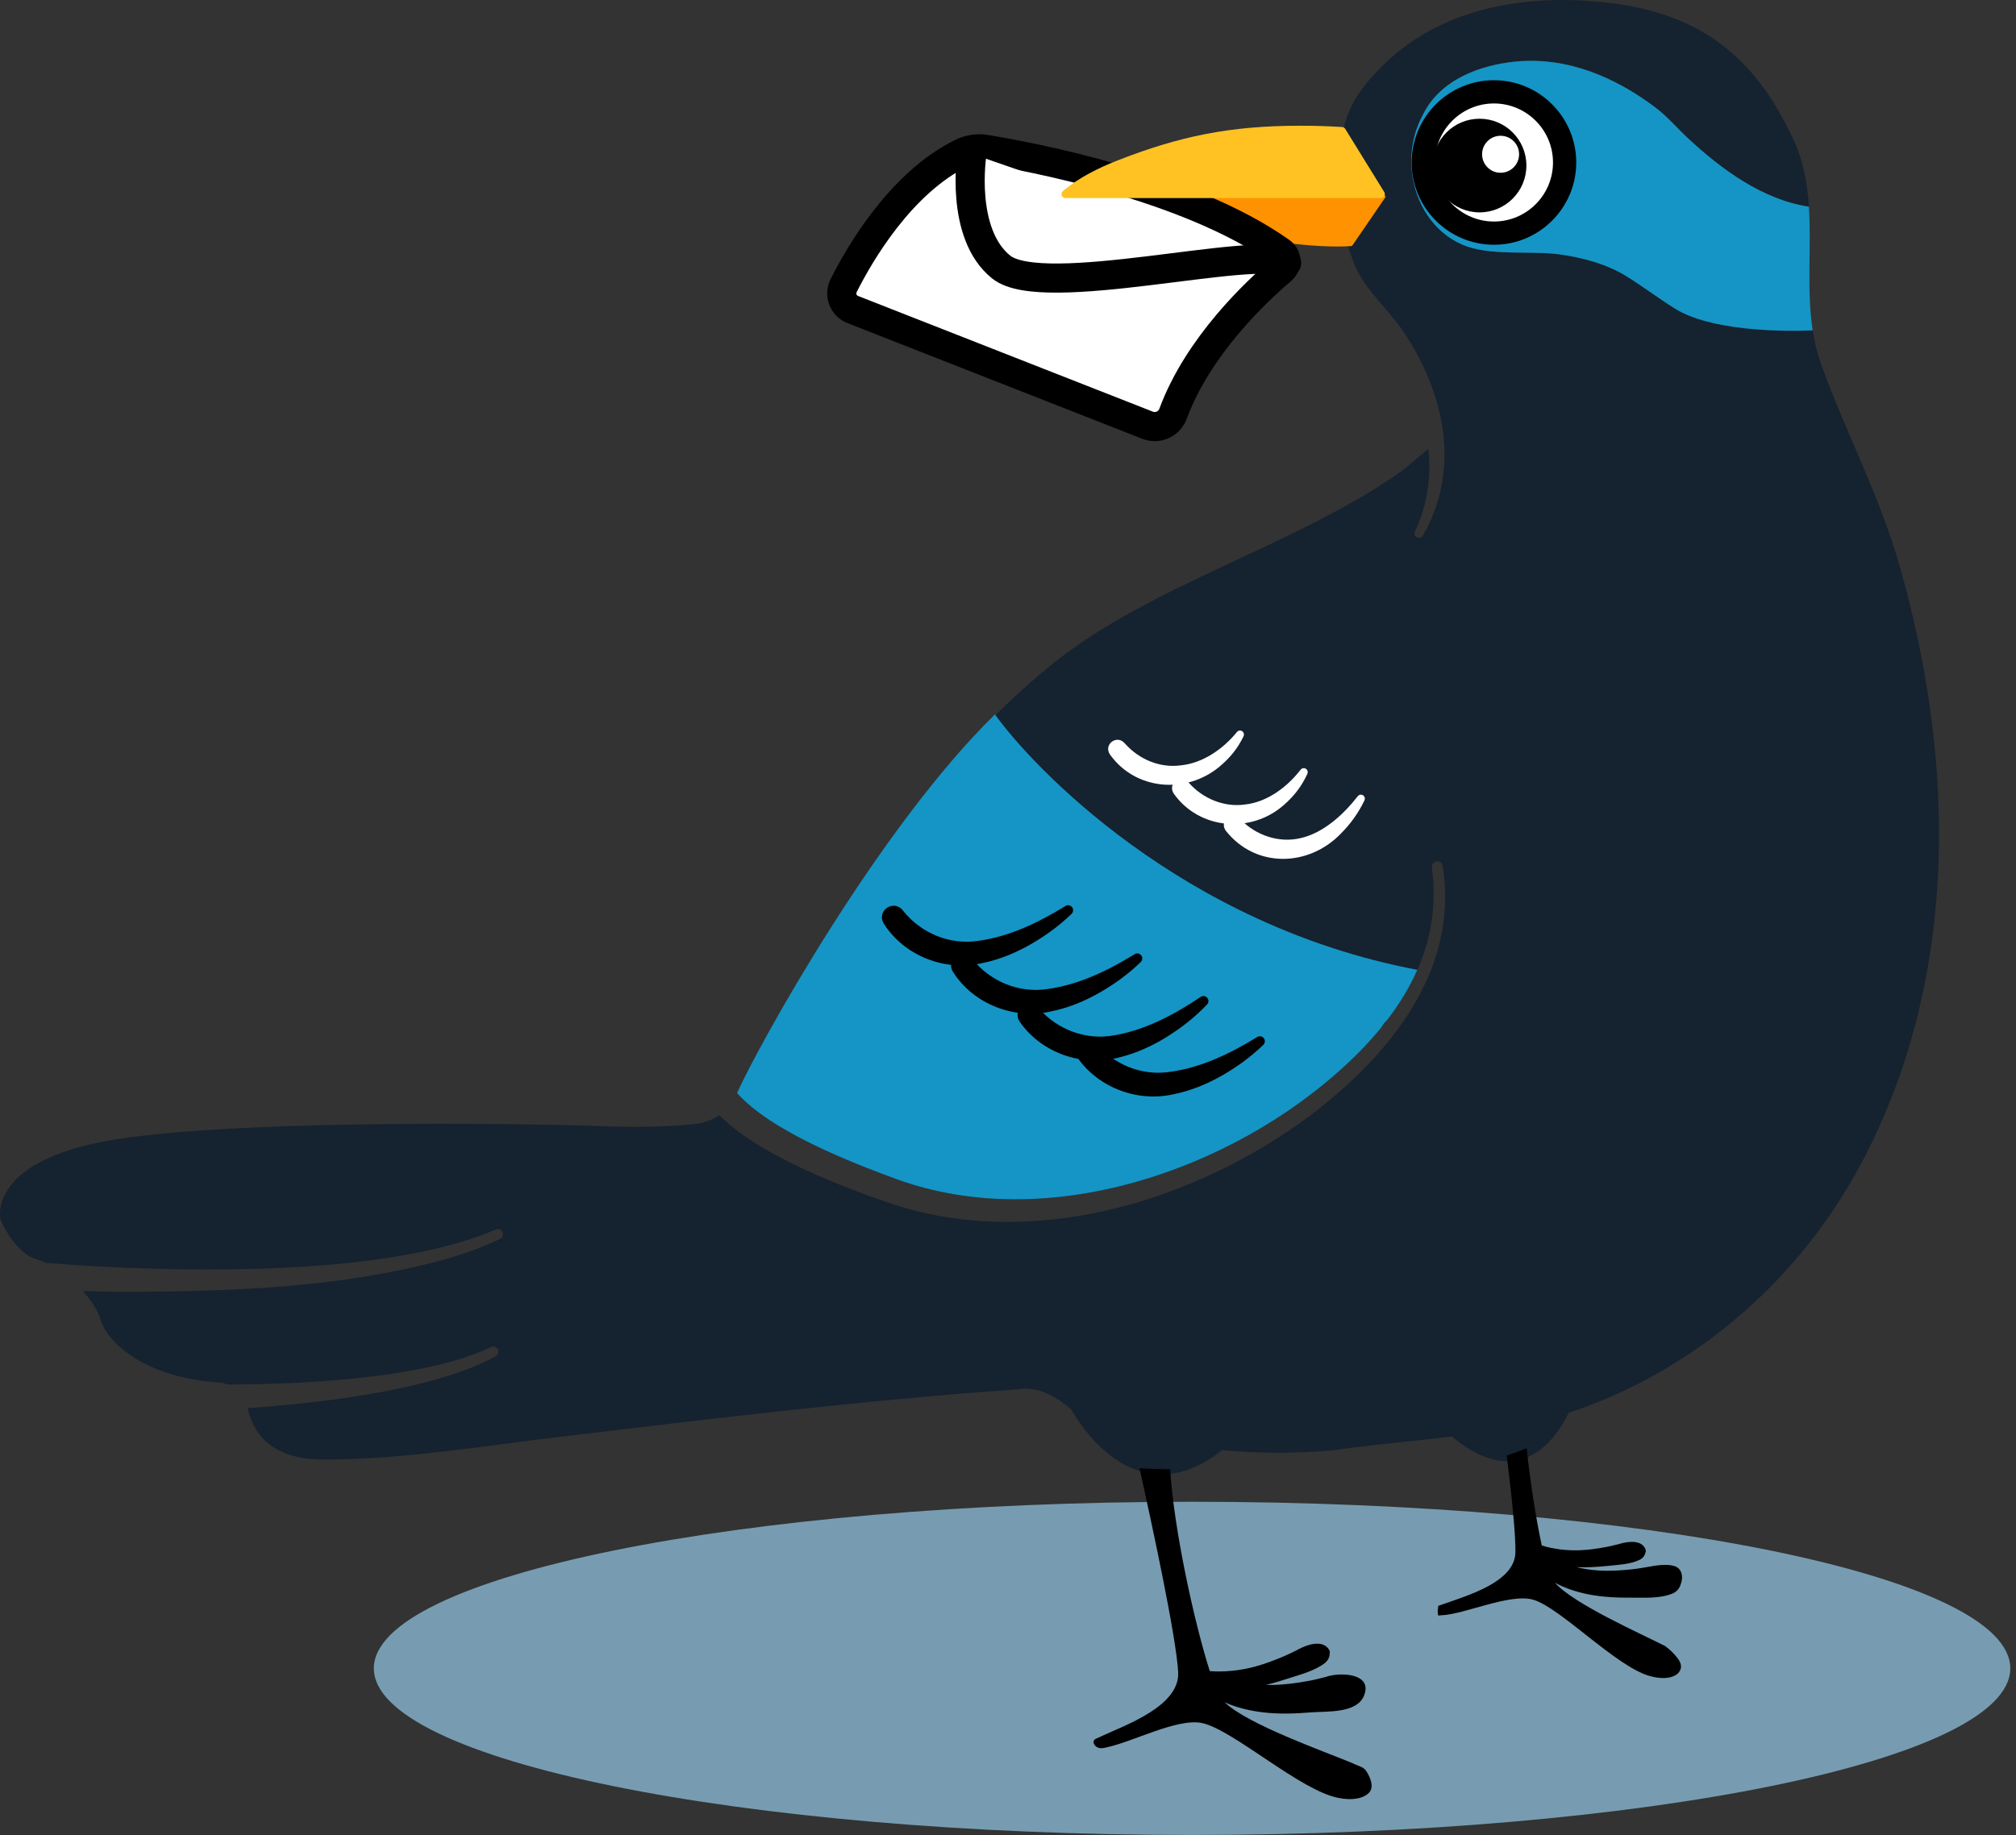 <svg width="346" height="315" viewBox="0 0 346 315" fill="none" xmlns="http://www.w3.org/2000/svg">
<rect x="0" y="0" width="346" height="315" fill="#333333" stroke="none"/>
<g clip-path="url(#clip0_3768_3008)">
<path d="M204.591 314.993C282.148 314.993 345.021 302.189 345.021 286.394C345.021 270.599 282.148 257.795 204.591 257.795C127.034 257.795 64.162 270.599 64.162 286.394C64.162 302.189 127.034 314.993 204.591 314.993Z" fill="#779CB1"/>
<path d="M325.981 96.996C322.531 84.919 316.684 74.08 312.507 62.376C311.845 60.526 311.406 58.631 311.11 56.708C305.515 56.946 293.54 56.766 287.462 52.963C284.668 51.221 282.039 49.233 279.26 47.483C275.803 45.308 271.511 44.177 267.5 43.644C262.654 43.003 255.575 44.011 250.945 41.98C245.976 39.805 242.959 34.93 242.34 29.6C241.922 26.057 242.642 22.65 244.183 19.755C247.078 13.749 253.876 11.163 260.148 10.558C268.962 9.708 277.236 13.23 284.149 18.466C286.216 20.029 287.822 21.952 289.701 23.709C295.412 29.024 302.541 34.289 310.462 35.47C310.203 31.566 309.533 27.756 307.877 24.134C300.662 8.369 290.119 1.268 272.311 0.137C263.345 -0.432 254.041 0.742 245.998 4.933C242.865 6.568 239.97 8.65 237.45 11.127C234.303 14.217 231.538 17.609 230.638 22.009C229.104 29.535 229.507 38.567 232.596 45.675C234.512 50.068 238.444 53.23 241.051 57.184C243.917 61.534 246.127 66.345 247.208 71.458C247.38 72.272 247.524 73.1 247.64 73.928C248.497 80.151 247.366 86.474 244.219 91.933C243.737 92.769 242.448 92.149 242.837 91.242C244.954 86.777 245.681 81.865 245.134 77.061L240.914 80.605C223.199 93.395 197.39 100.302 180.316 114.231C161.565 129.535 152.894 145.069 140.415 165.718L126.812 187.972C132.818 194.417 146.349 199.66 153.96 202.448C179.683 211.767 211.188 201.007 230.731 183.038C237.853 176.506 244.053 168.296 245.631 158.566C246.163 155.383 246.171 152.113 245.753 148.894C245.602 147.741 247.366 147.396 247.596 148.642C250.52 166.661 238.307 181.31 224.819 191.537C204.829 206.402 176.853 214.792 152.563 206.481C147.753 204.853 143.043 203.038 138.413 200.914C133.754 198.731 129.073 196.297 125.055 192.919C124.522 192.458 123.989 191.976 123.478 191.457C122.174 192.286 120.691 192.811 119.114 192.97C115.679 193.323 110.422 193.596 103.07 193.316C88.192 192.747 35.552 192.17 16.671 196.175C-2.204 200.186 0.086 209.34 0.086 209.34C0.086 209.34 2.376 215.065 6.38 216.203C6.87 216.34 7.381 216.542 7.907 216.787C19.962 217.759 32.117 218.119 44.2 217.802C54.606 217.449 65.084 216.664 75.23 214.244C78.593 213.431 81.913 212.43 85.06 211.054C85.513 210.852 86.046 211.054 86.248 211.515C86.442 211.961 86.248 212.48 85.809 212.689C82.575 214.237 79.191 215.39 75.777 216.355C58.675 220.935 40.816 221.648 23.202 221.756C20.199 221.756 17.218 221.713 14.229 221.641C15.677 223.233 16.807 224.954 17.247 226.502C18.269 230.089 24.333 236.419 37.475 237.305C38.051 237.341 38.605 237.478 39.124 237.68C44.993 237.658 50.876 237.442 56.702 237.003C63.766 236.419 70.859 235.562 77.693 233.654C79.954 233.013 82.179 232.249 84.268 231.234C84.714 231.018 85.247 231.205 85.463 231.644C85.672 232.069 85.499 232.588 85.088 232.811C82.921 234.007 80.645 234.921 78.341 235.714C71.435 238.047 64.248 239.307 57.047 240.287C52.208 240.913 47.383 241.382 42.544 241.72C42.544 241.749 42.559 241.778 42.566 241.814C43.329 245.638 46.152 250.542 55.586 250.542C69.016 250.542 82.676 248.252 95.984 246.661C122.261 243.52 148.314 240.344 174.714 238.486C174.714 238.486 174.728 238.465 174.735 238.465C178.559 237.816 181.865 240.287 183.852 241.936C185.379 244.651 195.151 260.474 209.747 248.922C216.12 249.52 222.544 249.52 228.917 248.951C235.643 247.964 242.462 247.41 249.224 246.581C252.392 249.376 262.251 256.362 269.25 242.505C273.701 241.05 278.014 239.206 282.155 237.024C297.99 228.656 310.866 215.699 319.32 199.927C323.813 191.537 327.155 182.549 329.358 173.294C335.342 148.181 333.023 121.627 325.981 96.989V96.996Z" fill="#15222F"/>
<path d="M284.142 18.473C277.229 13.244 268.955 9.715 260.141 10.565C253.869 11.17 247.064 13.756 244.176 19.762C242.628 22.65 241.915 26.057 242.332 29.607C242.959 34.944 245.969 39.812 250.938 41.987C255.568 44.019 262.647 43.003 267.493 43.651C271.504 44.184 275.803 45.322 279.253 47.49C282.032 49.24 284.668 51.22 287.455 52.971C293.54 56.773 305.515 56.953 311.103 56.715C310.038 49.773 310.916 42.484 310.448 35.477C302.527 34.296 295.398 29.038 289.687 23.716C287.808 21.966 286.202 20.036 284.135 18.473H284.142Z" fill="#1495C6"/>
<path d="M153.967 202.448C179.69 211.767 211.195 201.007 230.739 183.038C232.993 180.971 235.16 178.731 237.112 176.326C237.335 175.908 237.63 175.519 238.033 175.159C240.1 172.458 241.9 169.571 243.254 166.481C202.719 158.818 177.09 131.486 170.76 122.635C150.799 142.174 130.326 179.156 126.495 187.626C132.328 194.23 146.205 199.61 153.953 202.448H153.967Z" fill="#1495C6"/>
<path d="M187.928 178.868C191.018 182.707 195.907 184.745 200.818 183.996C206.147 183.276 211.174 180.842 215.739 178.033C216.135 177.759 216.69 177.867 216.949 178.285C217.165 178.631 217.107 179.07 216.826 179.351C214.702 181.411 212.369 183.11 209.813 184.579C207.263 186.041 204.477 187.215 201.459 187.827C195.108 189.304 188.087 186.589 184.58 181.029C183.248 178.753 186.409 176.744 187.936 178.875L187.928 178.868Z" fill="black"/>
<path d="M178.279 173.092C181.519 176.801 186.481 178.652 191.363 177.702C196.663 176.773 201.582 174.144 206.032 171.155C206.421 170.867 206.975 170.953 207.249 171.357C207.479 171.695 207.436 172.134 207.17 172.423C205.132 174.569 202.864 176.355 200.365 177.925C197.873 179.48 195.137 180.77 192.141 181.504C185.854 183.225 178.733 180.791 175.002 175.375C173.577 173.157 176.659 171.018 178.272 173.092H178.279Z" fill="black"/>
<path d="M166.893 164.652C169.982 168.49 174.872 170.528 179.783 169.779C185.112 169.059 190.138 166.625 194.704 163.816C195.1 163.542 195.654 163.65 195.914 164.068C196.13 164.414 196.072 164.853 195.791 165.134C193.667 167.194 191.334 168.894 188.777 170.363C186.228 171.825 183.441 172.999 180.424 173.611C174.073 175.087 167.052 172.372 163.545 166.812C162.212 164.536 165.374 162.527 166.9 164.659L166.893 164.652Z" fill="black"/>
<path d="M155.026 156.377C158.115 160.215 163.005 162.253 167.916 161.504C173.245 160.784 178.271 158.35 182.837 155.541C183.233 155.267 183.787 155.375 184.047 155.793C184.263 156.139 184.205 156.578 183.924 156.859C181.8 158.919 179.467 160.618 176.91 162.088C174.361 163.55 171.574 164.724 168.557 165.336C162.206 166.812 155.184 164.097 151.677 158.537C150.345 156.261 153.507 154.252 155.033 156.384L155.026 156.377Z" fill="black"/>
<path d="M212.895 140.64C215.509 143.391 219.491 144.76 223.221 143.874C227.146 142.981 230.566 139.834 233.029 136.679C233.259 136.384 233.691 136.326 233.987 136.557C234.246 136.758 234.318 137.104 234.181 137.392C233.166 139.502 231.834 141.382 230.163 143.06C224.625 148.85 215.48 149.095 210.36 142.578C209.179 140.863 211.541 139.07 212.895 140.647V140.64Z" fill="white"/>
<path d="M204.037 134.374C206.42 137.068 210.05 138.609 213.65 138.105C217.424 137.716 220.88 135.145 223.185 132.171C223.408 131.839 223.861 131.76 224.178 132.005C224.43 132.199 224.51 132.538 224.387 132.819C223.451 134.907 222.09 136.665 220.369 138.163C214.766 143.139 205.823 142.462 201.43 136.204C200.321 134.439 202.748 132.747 204.037 134.374Z" fill="white"/>
<path d="M193.084 127.648C195.468 130.327 199.003 131.861 202.625 131.386C206.406 131.018 209.92 128.591 212.289 125.66C212.527 125.365 212.959 125.322 213.247 125.559C213.492 125.761 213.564 126.099 213.434 126.373C212.462 128.433 211.058 130.147 209.315 131.587C203.619 136.362 194.855 135.7 190.47 129.477C189.361 127.713 191.788 126.02 193.077 127.648H193.084Z" fill="white"/>
<path d="M256.403 40.021C263.1 40.021 268.53 34.591 268.53 27.893C268.53 21.195 263.1 15.765 256.403 15.765C249.706 15.765 244.276 21.195 244.276 27.893C244.276 34.591 249.706 40.021 256.403 40.021Z" fill="white"/>
<path d="M256.404 42.016C248.619 42.016 242.282 35.686 242.282 27.893C242.282 20.101 248.612 13.77 256.404 13.77C264.195 13.77 270.525 20.108 270.525 27.893C270.525 35.679 264.195 42.016 256.404 42.016ZM256.404 17.76C250.816 17.76 246.272 22.305 246.272 27.893C246.272 33.482 250.816 38.026 256.404 38.026C261.992 38.026 266.536 33.482 266.536 27.893C266.536 22.305 261.992 17.76 256.404 17.76Z" fill="black"/>
<path d="M253.934 36.456C258.372 36.456 261.97 32.858 261.97 28.419C261.97 23.98 258.372 20.382 253.934 20.382C249.496 20.382 245.897 23.98 245.897 28.419C245.897 32.858 249.496 36.456 253.934 36.456Z" fill="black"/>
<path d="M257.541 29.658C259.295 29.658 260.717 28.236 260.717 26.482C260.717 24.728 259.295 23.306 257.541 23.306C255.787 23.306 254.365 24.728 254.365 26.482C254.365 28.236 255.787 29.658 257.541 29.658Z" fill="white"/>
<path d="M227.671 287.834C226.72 288.065 225.777 288.324 224.848 288.497C222.709 288.893 220.556 289.21 218.381 289.239C218.021 289.239 217.654 289.239 217.294 289.224C218.611 288.907 219.922 288.518 221.211 288.093C223.22 287.438 225.654 286.811 227.325 285.522C227.959 285.033 228.225 284.413 228.211 283.83C228.275 283.607 228.232 283.355 228.023 283.066C226.576 281.036 223.062 282.987 222.579 283.268C221.845 283.621 221.117 283.996 220.397 284.298C218.727 285.004 217.034 285.659 215.285 286.12C212.815 286.768 210.143 287.064 207.637 286.869C205.037 278.781 201.466 262.598 200.832 252.228C200.616 252.228 200.4 252.206 200.177 252.206C198.643 252.184 197.109 252.134 195.568 252.048C197.663 261.453 201.869 280.913 202.207 287.035C202.531 292.847 193.235 296.102 188.964 298.068C188.979 298.068 188.986 298.068 189 298.068L188.05 298.493C187.726 298.637 187.589 299.012 187.74 299.329C187.913 299.689 188.259 300.078 188.964 300.099C188.979 300.099 188.993 300.099 189.008 300.099C189.252 300.099 189.533 300.063 189.872 299.969C189.886 299.969 189.893 299.962 189.908 299.955C194.401 299.033 202.099 294.87 206.334 295.785C211.641 296.945 223.119 307.337 229.651 308.619C232.409 309.166 234.202 308.612 235.059 307.647C235.059 307.647 235.052 307.647 235.044 307.64C235.887 306.603 235.073 304.96 234.533 304.096C234.303 303.729 233.957 303.441 233.554 303.282L232.308 302.771C232.308 302.771 232.337 302.764 232.351 302.757C232.337 302.749 232.33 302.742 232.315 302.742C227.39 300.69 214.14 296.037 210.193 292.22C212.231 293.135 214.442 293.668 216.811 293.949C219.526 294.266 222.277 294.172 224.984 293.949C227.649 293.725 232.884 294.194 234.116 291.046C234.375 290.391 234.425 289.844 234.317 289.383C233.806 287.143 229.521 287.186 227.671 287.82V287.834Z" fill="black"/>
<path d="M288.275 269.462C287.447 268.18 284.257 268.706 283.227 268.915C282.212 269.066 281.204 269.275 280.21 269.375C278.273 269.584 276.321 269.714 274.377 269.592C273.11 269.512 271.814 269.318 270.539 269.015C272.296 269.102 274.075 268.994 275.832 268.814C277.618 268.626 279.742 268.554 281.355 267.784C281.967 267.496 282.298 267.028 282.392 266.538C282.486 266.365 282.493 266.149 282.378 265.875C281.55 263.931 278.287 264.917 277.834 265.062C277.164 265.22 276.494 265.4 275.839 265.522C274.327 265.811 272.807 266.048 271.281 266.113C269.048 266.207 266.708 265.955 264.612 265.299C263.662 260.942 262.675 254.755 262.013 248.619C261.998 248.619 261.984 248.627 261.97 248.634C260.897 249.066 259.817 249.455 258.729 249.822C258.686 249.837 258.643 249.858 258.6 249.873C259.442 256.743 260.148 263.47 260.083 266.502C259.975 271.558 251.974 273.841 247.877 275.31H247.863L246.847 275.67L246.739 276.613L246.826 277.326L247.337 277.276H247.351C251.204 277.19 259.183 273.423 263.179 274.619C267.846 276.023 277.387 286.106 283.127 287.705C285.15 288.266 286.626 288.108 287.541 287.575C287.541 287.575 287.584 287.553 287.656 287.503C287.8 287.409 287.923 287.316 288.038 287.208C288.038 287.208 288.031 287.208 288.023 287.2C288.455 286.754 288.88 285.926 287.959 284.708C287.058 283.535 286.302 282.937 285.863 282.656C285.892 282.656 285.921 282.642 285.949 282.642C285.935 282.642 285.928 282.634 285.913 282.627C281.65 280.452 270.136 275.375 266.866 271.695C268.623 272.645 270.561 273.279 272.663 273.697C275.069 274.172 277.531 274.273 279.972 274.258C282.248 274.244 284.956 274.438 287.066 273.538C287.836 273.207 288.29 272.595 288.463 271.918C288.707 271.27 288.859 270.326 288.297 269.455L288.275 269.462Z" fill="black"/>
<path d="M237.752 33.892L232.107 42.132C232.064 42.196 231.999 42.232 231.92 42.24C220.138 43.053 195.979 37.22 182.88 34.101C182.599 34.036 182.649 33.619 182.937 33.619L237.544 33.511C237.738 33.511 237.86 33.734 237.745 33.892H237.752Z" fill="#FF9200"/>
<path d="M169.111 25.632C176.608 26.849 203.936 31.912 219.865 43.248C220.902 43.983 220.945 45.509 219.98 46.33C215.746 49.91 205.643 59.344 201.329 71.019C200.674 72.783 198.715 73.683 196.965 72.999L146.363 53.136C144.728 52.495 144.001 50.594 144.793 49.024C147.609 43.428 154.63 31.372 165.064 26.251C166.325 25.632 167.736 25.409 169.126 25.632H169.111Z" fill="white" stroke="black" stroke-width="5" stroke-linecap="round" stroke-linejoin="round"/>
<path d="M166.807 26.41C166.807 26.41 164.646 40.093 171.848 45.855C179.049 51.617 215.659 42.002 220.815 45.135" fill="white"/>
<path d="M166.807 26.41C166.807 26.41 164.646 40.093 171.848 45.855C179.049 51.617 215.659 42.002 220.815 45.135" stroke="black" stroke-width="5" stroke-linecap="round" stroke-linejoin="round"/>
<path d="M237.573 32.963L230.883 22.132C230.768 21.944 230.573 21.822 230.35 21.808C227.873 21.635 225.23 21.584 223.077 21.584C211.051 21.584 202.359 23.414 191.845 27.526C188.526 28.822 185.242 30.443 182.426 32.791C181.937 33.201 182.217 34.001 182.858 34.001H236.989C237.522 34.001 237.853 33.417 237.573 32.963Z" fill="#FFC222"/>
</g>
<defs>
<clipPath id="clip0_3768_3008">
<rect width="346" height="315" fill="white"/>
</clipPath>
</defs>
</svg>
